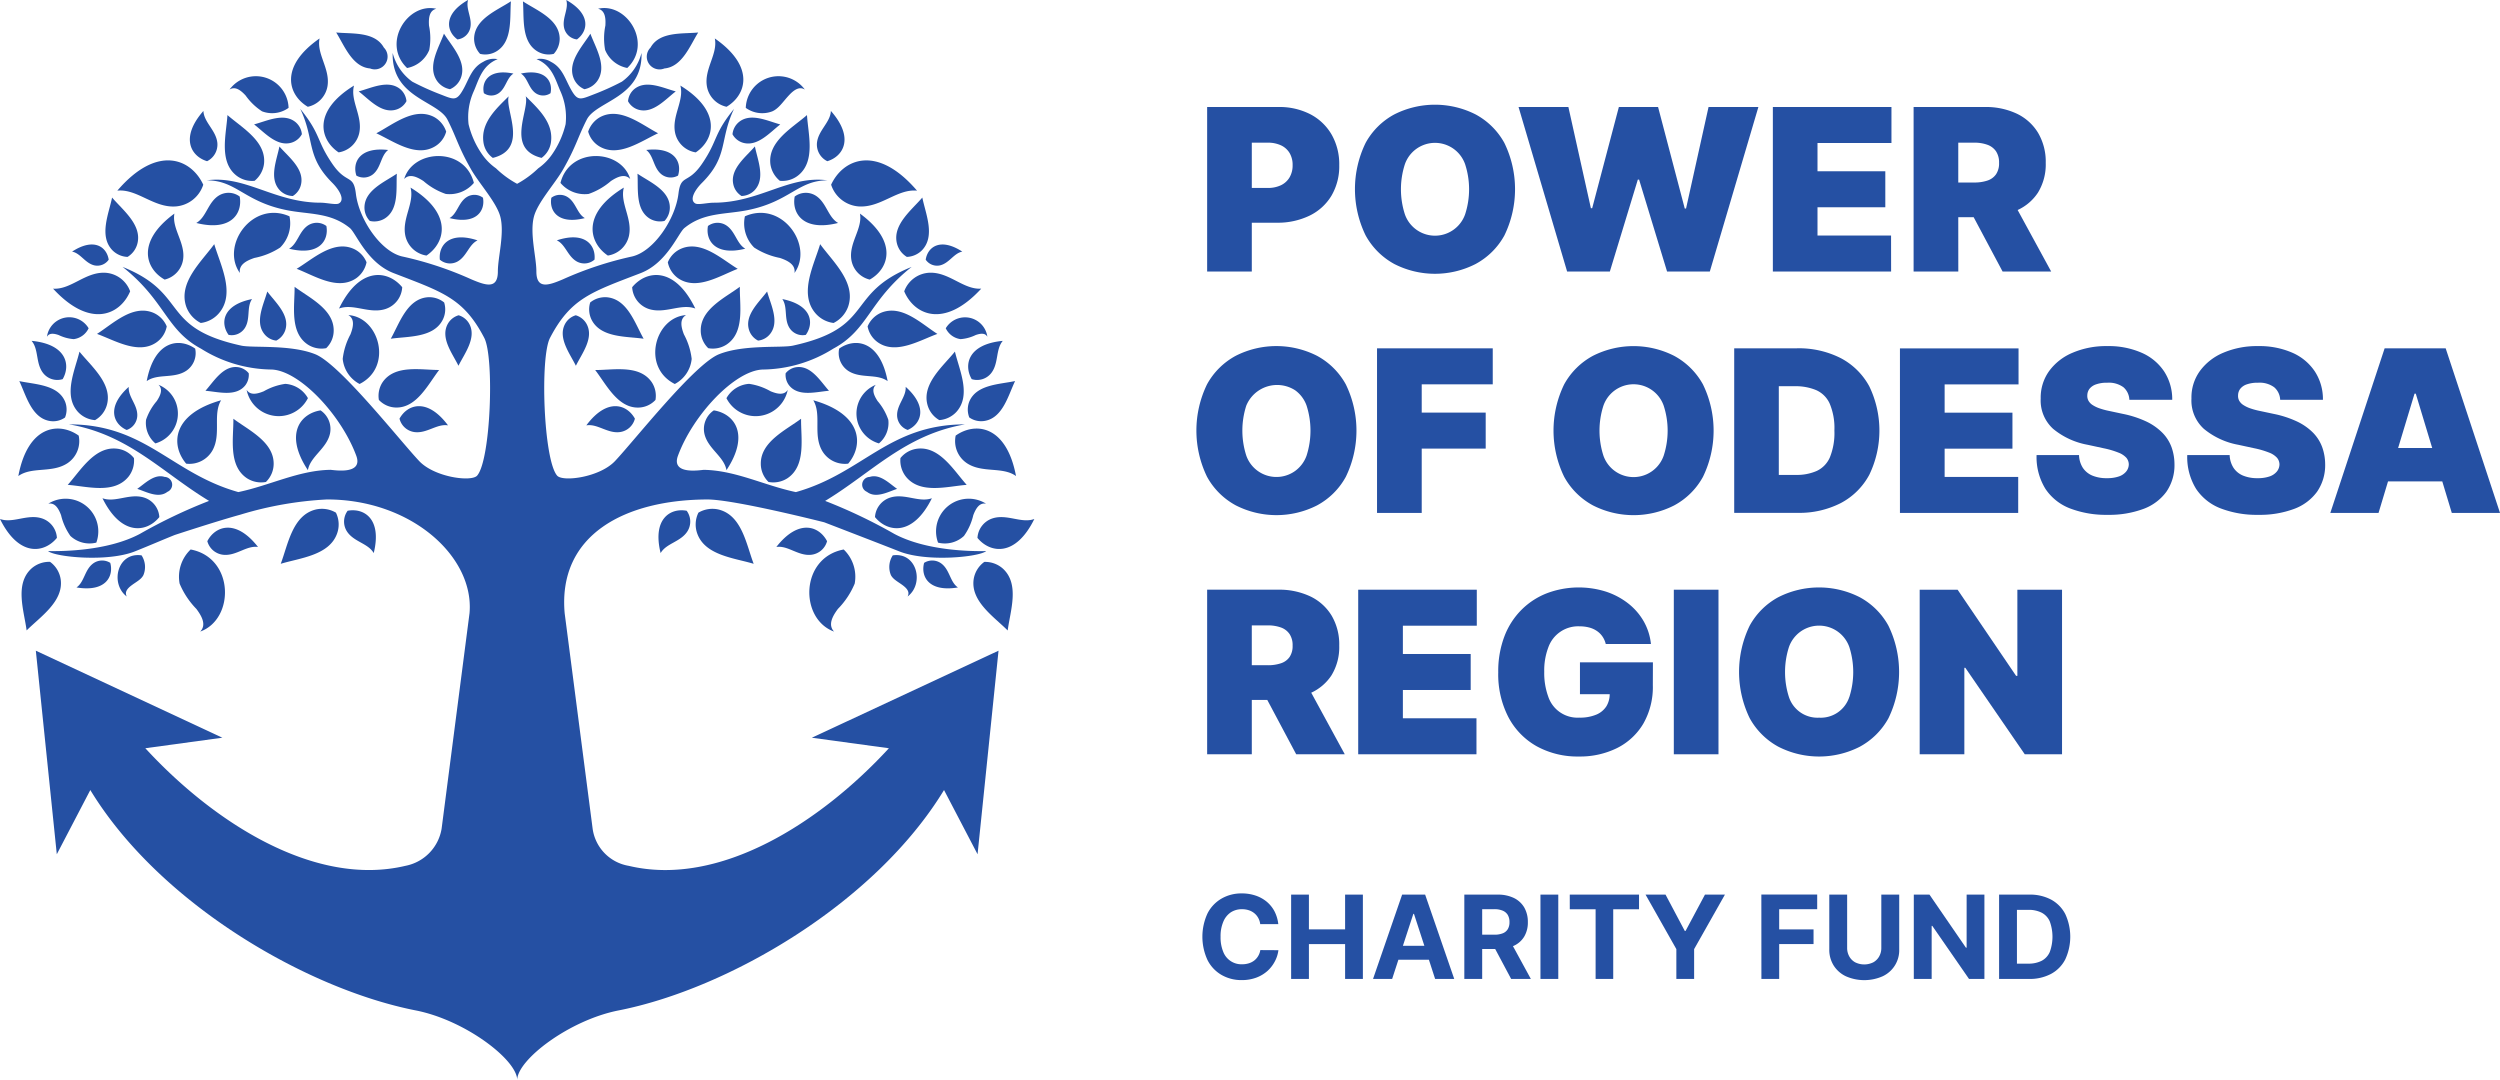 <svg xmlns="http://www.w3.org/2000/svg" width="211" height="91.134" viewBox="0 0 211 91.134">
  <g id="Group_283" data-name="Group 283" transform="translate(-69.771 -247.73)">
    <g id="Group_280" data-name="Group 280" transform="translate(170.747 256.572)">
      <path id="Path_606" data-name="Path 606" d="M121.419,261.739h2.092a6.146,6.146,0,0,0,2.775-.592,4.381,4.381,0,0,0,1.853-1.681,4.9,4.9,0,0,0,.66-2.583,5.025,5.025,0,0,0-.645-2.585,4.446,4.446,0,0,0-1.8-1.715,5.715,5.715,0,0,0-2.709-.609H117.65v13.887h3.769Zm1.33-6.754a2.6,2.6,0,0,1,1.136.226,1.662,1.662,0,0,1,.726.651,1.945,1.945,0,0,1,.253,1.021,1.98,1.98,0,0,1-.253,1.023,1.686,1.686,0,0,1-.726.668,2.54,2.54,0,0,1-1.136.232h-1.33v-3.822Z" transform="translate(-116.743 -251.785)" fill="#2550a3"/>
      <path id="Path_607" data-name="Path 607" d="M126.843,265.329a7.538,7.538,0,0,0,6.843,0,6.024,6.024,0,0,0,2.436-2.407,8.919,8.919,0,0,0,0-7.818,6.017,6.017,0,0,0-2.436-2.409,7.59,7.59,0,0,0-6.843,0,6,6,0,0,0-2.43,2.409,8.91,8.91,0,0,0,0,7.805A6.071,6.071,0,0,0,126.843,265.329Zm.881-8.416a2.693,2.693,0,0,1,5.09,0,6.844,6.844,0,0,1,0,4.211,2.694,2.694,0,0,1-5.09,0,6.886,6.886,0,0,1,0-4.211Z" transform="translate(-110.131 -251.885)" fill="#2550a3"/>
      <path id="Path_608" data-name="Path 608" d="M137.706,265.861l2.361-7.757h.108l2.361,7.757h3.607l4.1-13.888h-4.206l-1.9,8.572h-.108l-2.253-8.572h-3.308l-2.253,8.545h-.108l-1.9-8.545H130l4.1,13.888Z" transform="translate(-102.811 -251.785)" fill="#2550a3"/>
      <path id="Path_609" data-name="Path 609" d="M150.067,262.823h-6.209v-2.386h5.723V257.4h-5.723v-2.388H150.1v-3.038h-10.01v13.888h9.981Z" transform="translate(-91.437 -251.785)" fill="#2550a3"/>
      <path id="Path_610" data-name="Path 610" d="M149.442,261.277h1.3l2.441,4.583h4.1l-2.83-5.192a4.078,4.078,0,0,0,1.709-1.46,4.549,4.549,0,0,0,.662-2.517,4.8,4.8,0,0,0-.645-2.534,4.211,4.211,0,0,0-1.8-1.621,6.108,6.108,0,0,0-2.707-.562h-6v13.887h3.773Zm1.328-6.292a3.153,3.153,0,0,1,1.136.179,1.479,1.479,0,0,1,.726.555,1.7,1.7,0,0,1,.253.972,1.638,1.638,0,0,1-.253.958,1.416,1.416,0,0,1-.726.532,3.426,3.426,0,0,1-1.136.166h-1.328v-3.362Z" transform="translate(-85.14 -251.785)" fill="#2550a3"/>
      <path id="Path_611" data-name="Path 611" d="M120.552,274.9a7.551,7.551,0,0,0,6.845.006,6,6,0,0,0,2.434-2.409,8.915,8.915,0,0,0,0-7.816,6.039,6.039,0,0,0-2.434-2.409,7.577,7.577,0,0,0-6.845,0,6.029,6.029,0,0,0-2.43,2.409,8.929,8.929,0,0,0,0,7.805A6.039,6.039,0,0,0,120.552,274.9Zm.881-8.416a2.815,2.815,0,0,1,4.124-1.3,2.705,2.705,0,0,1,.968,1.3,6.928,6.928,0,0,1,0,4.211,2.721,2.721,0,0,1-.968,1.3,2.7,2.7,0,0,1-4.124-1.3,6.886,6.886,0,0,1,0-4.211Z" transform="translate(-117.224 -241.088)" fill="#2550a3"/>
      <path id="Path_612" data-name="Path 612" d="M134.155,264.585v-3.038h-9.767v13.887h3.772v-5.426h5.4v-3.038h-5.4v-2.386Z" transform="translate(-109.143 -240.987)" fill="#2550a3"/>
      <path id="Path_613" data-name="Path 613" d="M144,272.5a8.915,8.915,0,0,0,0-7.816,6.044,6.044,0,0,0-2.436-2.409,7.573,7.573,0,0,0-6.843,0,6.028,6.028,0,0,0-2.43,2.409,8.91,8.91,0,0,0,0,7.805,6.039,6.039,0,0,0,2.43,2.413,7.546,7.546,0,0,0,6.843.006A6,6,0,0,0,144,272.5Zm-3.309-1.8a2.693,2.693,0,0,1-5.09,0,6.886,6.886,0,0,1,0-4.211,2.694,2.694,0,0,1,5.09,0,6.844,6.844,0,0,1,0,4.211Z" transform="translate(-101.25 -241.088)" fill="#2550a3"/>
      <path id="Path_614" data-name="Path 614" d="M147.564,274.6a5.787,5.787,0,0,0,2.4-2.39,8.586,8.586,0,0,0,0-7.45,5.8,5.8,0,0,0-2.415-2.39,7.8,7.8,0,0,0-3.7-.828h-5.29v13.887H143.9A7.678,7.678,0,0,0,147.564,274.6Zm-5.241-2.373v-7.484h1.33a4.469,4.469,0,0,1,1.832.332,2.253,2.253,0,0,1,1.138,1.145,5.321,5.321,0,0,1,.392,2.266,5.459,5.459,0,0,1-.383,2.264,2.248,2.248,0,0,1-1.113,1.145,4.163,4.163,0,0,1-1.76.332Z" transform="translate(-93.168 -240.987)" fill="#2550a3"/>
      <path id="Path_615" data-name="Path 615" d="M155.11,272.4H148.9v-2.388h5.723v-3.038H148.9v-2.386h6.238v-3.038h-10.01v13.887h9.981Z" transform="translate(-85.749 -240.987)" fill="#2550a3"/>
      <path id="Path_616" data-name="Path 616" d="M161.162,268.764a4.82,4.82,0,0,0-1.343-.94,8.706,8.706,0,0,0-1.975-.645l-1.138-.243a6.258,6.258,0,0,1-.855-.23,2.641,2.641,0,0,1-.592-.289,1.02,1.02,0,0,1-.334-.36.852.852,0,0,1-.092-.451.935.935,0,0,1,.183-.543,1.2,1.2,0,0,1,.547-.374,2.711,2.711,0,0,1,.951-.141,2.087,2.087,0,0,1,1.368.381,1.474,1.474,0,0,1,.5,1.058H162a4.288,4.288,0,0,0-.677-2.383,4.365,4.365,0,0,0-1.9-1.583,6.908,6.908,0,0,0-2.909-.564,7.186,7.186,0,0,0-2.917.558,4.678,4.678,0,0,0-1.987,1.549,3.828,3.828,0,0,0-.711,2.315,3.229,3.229,0,0,0,1.055,2.566,6.346,6.346,0,0,0,2.907,1.341l1.383.3a7.137,7.137,0,0,1,1.226.364,1.716,1.716,0,0,1,.658.432.893.893,0,0,1,.206.56.974.974,0,0,1-.219.6,1.357,1.357,0,0,1-.615.415,3.012,3.012,0,0,1-1.011.147,3.12,3.12,0,0,1-1.238-.221,1.794,1.794,0,0,1-.8-.66,2.11,2.11,0,0,1-.317-1.07h-3.583a5.091,5.091,0,0,0,.751,2.858,4.37,4.37,0,0,0,2.087,1.651,8.507,8.507,0,0,0,3.16.536,8.277,8.277,0,0,0,3.022-.5,4.194,4.194,0,0,0,1.934-1.445,3.936,3.936,0,0,0,.685-2.319,4.333,4.333,0,0,0-.255-1.464A3.413,3.413,0,0,0,161.162,268.764Z" transform="translate(-79.64 -241.088)" fill="#2550a3"/>
      <path id="Path_617" data-name="Path 617" d="M167.138,268.764a4.758,4.758,0,0,0-1.343-.94,8.651,8.651,0,0,0-1.973-.645l-1.141-.243a6.222,6.222,0,0,1-.853-.23,2.623,2.623,0,0,1-.589-.289,1.028,1.028,0,0,1-.336-.36.853.853,0,0,1-.091-.451.935.935,0,0,1,.183-.543,1.182,1.182,0,0,1,.545-.374,2.737,2.737,0,0,1,.955-.141,2.078,2.078,0,0,1,1.364.381,1.46,1.46,0,0,1,.506,1.058h3.609a4.27,4.27,0,0,0-.677-2.383,4.371,4.371,0,0,0-1.894-1.583,6.915,6.915,0,0,0-2.909-.564,7.207,7.207,0,0,0-2.922.558,4.684,4.684,0,0,0-1.985,1.549,3.8,3.8,0,0,0-.709,2.315,3.227,3.227,0,0,0,1.053,2.566,6.349,6.349,0,0,0,2.9,1.341l1.385.3a7.228,7.228,0,0,1,1.228.364,1.7,1.7,0,0,1,.653.432.883.883,0,0,1,.209.56.975.975,0,0,1-.219.6,1.364,1.364,0,0,1-.617.415,2.99,2.99,0,0,1-1.009.147,3.127,3.127,0,0,1-1.238-.221,1.788,1.788,0,0,1-.8-.66,2.111,2.111,0,0,1-.321-1.07h-3.579a5.107,5.107,0,0,0,.749,2.858,4.376,4.376,0,0,0,2.09,1.651,8.492,8.492,0,0,0,3.156.536,8.253,8.253,0,0,0,3.022-.5,4.189,4.189,0,0,0,1.936-1.445,3.937,3.937,0,0,0,.687-2.319,4.333,4.333,0,0,0-.257-1.464A3.418,3.418,0,0,0,167.138,268.764Z" transform="translate(-72.895 -241.088)" fill="#2550a3"/>
      <path id="Path_618" data-name="Path 618" d="M172.451,275.434h4.069l-4.584-13.887h-5.154L162.2,275.434h4.069l.8-2.658h4.579Zm-4.53-5.479,1.385-4.583h.106l1.385,4.583Z" transform="translate(-66.496 -240.987)" fill="#2550a3"/>
      <path id="Path_619" data-name="Path 619" d="M128.138,278.356a4.546,4.546,0,0,0,.66-2.515,4.774,4.774,0,0,0-.645-2.539,4.228,4.228,0,0,0-1.8-1.619,6.118,6.118,0,0,0-2.709-.564H117.65v13.889h3.769v-4.584h1.307l2.439,4.584h4.1l-2.83-5.194A4.089,4.089,0,0,0,128.138,278.356Zm-6.72-4.224h1.33a3.209,3.209,0,0,1,1.136.179,1.483,1.483,0,0,1,.726.558,1.688,1.688,0,0,1,.253.972,1.636,1.636,0,0,1-.253.955,1.428,1.428,0,0,1-.726.532,3.379,3.379,0,0,1-1.136.166h-1.33Z" transform="translate(-116.743 -230.191)" fill="#2550a3"/>
      <path id="Path_620" data-name="Path 620" d="M133.65,274.157v-3.038H123.642v13.89h9.981v-3.038h-6.211v-2.388h5.723v-3.038h-5.723v-2.388Z" transform="translate(-109.985 -230.19)" fill="#2550a3"/>
      <path id="Path_621" data-name="Path 621" d="M142.247,277.35h-6.158v2.688H138.6a2,2,0,0,1-.275,1.015,1.851,1.851,0,0,1-.862.713,3.561,3.561,0,0,1-1.432.251,2.6,2.6,0,0,1-2.624-1.79,5.818,5.818,0,0,1-.332-2.09,5.47,5.47,0,0,1,.349-2.062,2.67,2.67,0,0,1,2.634-1.764,3.161,3.161,0,0,1,.811.1,2.078,2.078,0,0,1,.649.292,1.773,1.773,0,0,1,.472.47,1.879,1.879,0,0,1,.277.63h3.813a4.891,4.891,0,0,0-.611-1.917,5.209,5.209,0,0,0-1.319-1.515,6.141,6.141,0,0,0-1.879-.992,7.635,7.635,0,0,0-4.926.123,6.219,6.219,0,0,0-2.164,1.389,6.36,6.36,0,0,0-1.46,2.247,8.238,8.238,0,0,0-.528,3.051,7.872,7.872,0,0,0,.86,3.794,6.033,6.033,0,0,0,2.39,2.453,7.135,7.135,0,0,0,3.56.862,7.03,7.03,0,0,0,3.226-.717,5.348,5.348,0,0,0,2.211-2.06,6.221,6.221,0,0,0,.8-3.245Z" transform="translate(-103.717 -230.291)" fill="#2550a3"/>
      <rect id="Rectangle_648" data-name="Rectangle 648" width="3.77" height="13.89" transform="translate(40.294 40.929)" fill="#2550a3"/>
      <path id="Path_622" data-name="Path 622" d="M151.352,282.076a8.924,8.924,0,0,0,0-7.82,6.019,6.019,0,0,0-2.432-2.409,7.582,7.582,0,0,0-6.848,0,6.01,6.01,0,0,0-2.428,2.409,8.948,8.948,0,0,0,0,7.805,6.066,6.066,0,0,0,2.428,2.415,7.556,7.556,0,0,0,6.848.006A6.028,6.028,0,0,0,151.352,282.076Zm-3.3-1.8a2.535,2.535,0,0,1-2.549,1.745,2.54,2.54,0,0,1-2.547-1.745,6.928,6.928,0,0,1,0-4.211,2.7,2.7,0,0,1,5.1,0,6.928,6.928,0,0,1,0,4.211Z" transform="translate(-92.947 -230.291)" fill="#2550a3"/>
      <path id="Path_623" data-name="Path 623" d="M154.157,278.39h-.108l-4.937-7.271h-3.2v13.89h3.77v-7.3h.083l5.016,7.3h3.146v-13.89h-3.77Z" transform="translate(-84.867 -230.19)" fill="#2550a3"/>
      <path id="Path_624" data-name="Path 624" d="M119.85,284.77a1.712,1.712,0,0,1,.964-.272,1.8,1.8,0,0,1,.566.087,1.448,1.448,0,0,1,.466.251,1.335,1.335,0,0,1,.328.394,1.4,1.4,0,0,1,.17.526h1.526a3.113,3.113,0,0,0-.332-1.1,2.7,2.7,0,0,0-.67-.811,2.946,2.946,0,0,0-.941-.506,3.633,3.633,0,0,0-1.149-.174,3.34,3.34,0,0,0-1.687.43,3.041,3.041,0,0,0-1.189,1.245,4.7,4.7,0,0,0,0,3.962,3.021,3.021,0,0,0,1.181,1.245,3.346,3.346,0,0,0,1.7.434,3.484,3.484,0,0,0,1.23-.208,2.989,2.989,0,0,0,.941-.562,2.9,2.9,0,0,0,.626-.811,2.732,2.732,0,0,0,.3-.943l-1.526-.009a1.41,1.41,0,0,1-.185.506,1.331,1.331,0,0,1-.334.379,1.432,1.432,0,0,1-.462.234,1.9,1.9,0,0,1-.56.079,1.64,1.64,0,0,1-1.587-1.045,3.191,3.191,0,0,1-.228-1.279,3.093,3.093,0,0,1,.228-1.26A1.766,1.766,0,0,1,119.85,284.77Z" transform="translate(-116.958 -216.603)" fill="#2550a3"/>
      <path id="Path_625" data-name="Path 625" d="M125.539,286.147h-3.055v-2.934h-1.5v7.117h1.5v-2.94h3.055v2.94h1.5v-7.117h-1.5Z" transform="translate(-112.988 -216.55)" fill="#2550a3"/>
      <path id="Path_626" data-name="Path 626" d="M126.686,283.213l-2.456,7.118h1.613l.528-1.624h2.573l.526,1.624h1.613l-2.456-7.118Zm.066,4.318.879-2.692h.055l.875,2.692Z" transform="translate(-109.322 -216.55)" fill="#2550a3"/>
      <path id="Path_627" data-name="Path 627" d="M132.022,287.535a1.974,1.974,0,0,0,.885-.781,2.314,2.314,0,0,0,.306-1.217,2.439,2.439,0,0,0-.3-1.23,2.054,2.054,0,0,0-.872-.806,3.057,3.057,0,0,0-1.381-.287h-2.809v7.118h1.507v-2.526h1.1l1.345,2.526h1.664l-1.513-2.773C131.975,287.548,132,287.545,132.022,287.535Zm-2.664-3.092h1.017a1.76,1.76,0,0,1,.717.126.9.9,0,0,1,.43.368,1.165,1.165,0,0,1,.14.6,1.112,1.112,0,0,1-.14.587.863.863,0,0,1-.426.355,1.88,1.88,0,0,1-.715.117h-1.023Z" transform="translate(-105.238 -216.55)" fill="#2550a3"/>
      <rect id="Rectangle_649" data-name="Rectangle 649" width="1.504" height="7.117" transform="translate(29.039 66.663)" fill="#2550a3"/>
      <path id="Path_628" data-name="Path 628" d="M132.034,284.451h2.18v5.879H135.7v-5.879h2.178v-1.238h-5.846Z" transform="translate(-100.52 -216.55)" fill="#2550a3"/>
      <path id="Path_629" data-name="Path 629" d="M138.418,286.276h-.069l-1.623-3.063h-1.687l2.6,4.6v2.516h1.5v-2.516l2.6-4.6h-1.685Z" transform="translate(-97.131 -216.55)" fill="#2550a3"/>
      <path id="Path_630" data-name="Path 630" d="M139.634,290.33h1.5v-2.94h2.9v-1.243h-2.9v-1.7h3.208v-1.238h-4.713Z" transform="translate(-91.947 -216.55)" fill="#2550a3"/>
      <path id="Path_631" data-name="Path 631" d="M146.72,287.705a1.425,1.425,0,0,1-.179.723,1.284,1.284,0,0,1-.5.5,1.718,1.718,0,0,1-1.526,0,1.263,1.263,0,0,1-.5-.5,1.448,1.448,0,0,1-.179-.723v-4.492h-1.507v4.622a2.488,2.488,0,0,0,.37,1.362,2.456,2.456,0,0,0,1.032.909,3.848,3.848,0,0,0,3.1,0,2.422,2.422,0,0,0,1.4-2.27v-4.622H146.72Z" transform="translate(-88.913 -216.55)" fill="#2550a3"/>
      <path id="Path_632" data-name="Path 632" d="M150.136,287.689h-.062L147,283.213h-1.322v7.117h1.507v-4.48h.052l3.1,4.48h1.3v-7.117h-1.5Z" transform="translate(-85.129 -216.55)" fill="#2550a3"/>
      <path id="Path_633" data-name="Path 633" d="M153.455,283.636a3.8,3.8,0,0,0-1.849-.423h-2.545v7.118h2.526a3.844,3.844,0,0,0,1.862-.428,2.88,2.88,0,0,0,1.2-1.228,4.555,4.555,0,0,0,0-3.817A2.912,2.912,0,0,0,153.455,283.636Zm-.119,4.426a1.52,1.52,0,0,1-.689.741,2.424,2.424,0,0,1-1.124.236h-.955V284.5h.958a2.4,2.4,0,0,1,1.126.238,1.517,1.517,0,0,1,.685.734,3.763,3.763,0,0,1,0,2.59Z" transform="translate(-81.314 -216.55)" fill="#2550a3"/>
    </g>
    <g id="Group_281" data-name="Group 281" transform="translate(69.771 247.73)">
      <path id="Path_634" data-name="Path 634" d="M96.1,258.418a1.693,1.693,0,0,0,1.234.187,1.64,1.64,0,0,0,.447-1.215c-.068-1.407-1.734-2.09-2.728-2.771C95.132,255.863,94.849,257.656,96.1,258.418Z" transform="translate(-41.249 -239.959)" fill="#2550a3" fill-rule="evenodd"/>
      <path id="Path_635" data-name="Path 635" d="M98.087,255.86c.345-1.068-.226-2.447-2.685-2.162.628.475.594,1.481,1.268,2.041A1.263,1.263,0,0,0,98.087,255.86Z" transform="translate(-40.861 -241.041)" fill="#2550a3" fill-rule="evenodd"/>
      <path id="Path_636" data-name="Path 636" d="M98.713,251.657c-1.081-.285-2.528-1.024-3.528-.17a1.506,1.506,0,0,0-.5,1,1.466,1.466,0,0,0,.911.724C96.809,253.538,97.856,252.312,98.713,251.657Z" transform="translate(-41.679 -243.943)" fill="#2550a3" fill-rule="evenodd"/>
      <path id="Path_637" data-name="Path 637" d="M96.86,252.053c1.5-.13,2.17-1.943,2.856-3.034-1.328.13-3.26-.1-4.024,1.275a1.077,1.077,0,0,0,1.168,1.76Z" transform="translate(-40.787 -246.276)" fill="#2550a3" fill-rule="evenodd"/>
      <path id="Path_638" data-name="Path 638" d="M94.109,249.533a5.37,5.37,0,0,0-.021,2.049,2.525,2.525,0,0,0,1.87,1.524c2.17-2.07-.036-5.556-2.466-5C94.081,248.252,94.152,248.878,94.109,249.533Z" transform="translate(-43.016 -247.369)" fill="#2550a3" fill-rule="evenodd"/>
      <path id="Path_639" data-name="Path 639" d="M91.683,251.974a1.828,1.828,0,0,0,1.432.243,1.883,1.883,0,0,0,.5-1.3c-.04-1.643-1.941-2.366-3.1-3.13C90.62,249.125,90.354,251.123,91.683,251.974Z" transform="translate(-46.378 -247.671)" fill="#2550a3" fill-rule="evenodd"/>
      <path id="Path_640" data-name="Path 640" d="M91.695,252.365a1.1,1.1,0,0,0,1.236-.009c.215-.951-.394-2.1-2.5-1.656C91.016,251.063,91.067,251.938,91.695,252.365Z" transform="translate(-46.468 -244.49)" fill="#2550a3" fill-rule="evenodd"/>
      <path id="Path_641" data-name="Path 641" d="M92.58,252.792a1.677,1.677,0,0,0,.924.962,1.73,1.73,0,0,0,1.079-.685c.87-1.234-.134-2.8-.575-4C93.352,250.115,92.065,251.441,92.58,252.792Z" transform="translate(-44.178 -246.225)" fill="#2550a3" fill-rule="evenodd"/>
      <path id="Path_642" data-name="Path 642" d="M94.126,252.51a2.2,2.2,0,0,0-1.026,1.234,2.1,2.1,0,0,0,1.041,1.3c1.6.862,3.454-.519,4.86-1.16C97.584,253.142,95.8,251.639,94.126,252.51Z" transform="translate(-43.458 -242.636)" fill="#2550a3" fill-rule="evenodd"/>
      <path id="Path_643" data-name="Path 643" d="M92.175,250.126a1.257,1.257,0,0,0,1.072.932c.909-.658,1.26-2.109-.9-3.328C92.577,248.485,91.958,249.279,92.175,250.126Z" transform="translate(-44.554 -247.73)" fill="#2550a3" fill-rule="evenodd"/>
      <path id="Path_644" data-name="Path 644" d="M98.874,256.72a1.53,1.53,0,0,0,.7,1,1.6,1.6,0,0,0,1.081-.466c.964-1,.274-2.564.045-3.717C99.959,254.4,98.6,255.42,98.874,256.72Z" transform="translate(-36.986 -241.178)" fill="#2550a3" fill-rule="evenodd"/>
      <path id="Path_645" data-name="Path 645" d="M97.824,253.277a2.139,2.139,0,0,0,1.662,1.745c1.641-.97,2.462-3.368-.992-5.767C98.763,250.568,97.59,251.811,97.824,253.277Z" transform="translate(-38.164 -246.01)" fill="#2550a3" fill-rule="evenodd"/>
      <path id="Path_646" data-name="Path 646" d="M101.594,253.72c.543-.243.887-.8,1.381-1.332.417-.453.885-.806,1.364-.5a2.761,2.761,0,0,0-4.988,1.541A2.375,2.375,0,0,0,101.594,253.72Z" transform="translate(-36.407 -244.325)" fill="#2550a3" fill-rule="evenodd"/>
      <path id="Path_647" data-name="Path 647" d="M99.332,252.8a1.526,1.526,0,0,0-.506,1,1.48,1.48,0,0,0,.911.724c1.219.332,2.264-.894,3.12-1.553C101.775,252.678,100.33,251.94,99.332,252.8Z" transform="translate(-37.003 -242.468)" fill="#2550a3" fill-rule="evenodd"/>
      <path id="Path_648" data-name="Path 648" d="M92,256.187a2.673,2.673,0,0,0,2.377.93,5.755,5.755,0,0,0,1.879-1.087c.579-.379,1.187-.641,1.628-.17C97.139,253.327,92.779,253.108,92,256.187Z" transform="translate(-44.696 -240.749)" fill="#2550a3" fill-rule="evenodd"/>
      <path id="Path_649" data-name="Path 649" d="M93.018,255.64a1.2,1.2,0,0,0-1.362.062c-.2,1.058.519,2.3,2.826,1.717C93.825,257.046,93.729,256.084,93.018,255.64Z" transform="translate(-45.121 -239.012)" fill="#2550a3" fill-rule="evenodd"/>
      <path id="Path_650" data-name="Path 650" d="M96.58,255.135a2.112,2.112,0,0,0,1.738,1.628c1.568-1.045,2.243-3.458-1.3-5.639C97.361,252.407,96.269,253.7,96.58,255.135Z" transform="translate(-39.596 -243.902)" fill="#2550a3" fill-rule="evenodd"/>
      <path id="Path_651" data-name="Path 651" d="M94.562,260.907a2.155,2.155,0,0,0,1.779-1.649c.326-1.464-.781-2.785-.428-4.088C92.294,257.372,92.97,259.834,94.562,260.907Z" transform="translate(-43.26 -239.338)" fill="#2550a3" fill-rule="evenodd"/>
      <path id="Path_652" data-name="Path 652" d="M93.577,259.2a1.308,1.308,0,0,0,1.46-.174c.128-1.156-.743-2.434-3.181-1.628C92.6,257.746,92.771,258.774,93.577,259.2Z" transform="translate(-44.861 -237.112)" fill="#2550a3" fill-rule="evenodd"/>
      <path id="Path_653" data-name="Path 653" d="M96.07,271.583c.475-.834,1.7-.943,2.266-1.845a1.536,1.536,0,0,0-.068-1.728C96.928,267.754,95.347,268.657,96.07,271.583Z" transform="translate(-40.313 -224.902)" fill="#2550a3" fill-rule="evenodd"/>
      <path id="Path_654" data-name="Path 654" d="M85.918,271.583c.721-2.926-.853-3.828-2.2-3.573a1.533,1.533,0,0,0-.07,1.728C84.22,270.64,85.443,270.748,85.918,271.583Z" transform="translate(-54.376 -224.902)" fill="#2550a3" fill-rule="evenodd"/>
      <path id="Path_655" data-name="Path 655" d="M97.592,268.234a2.262,2.262,0,0,0-.089,1.79c.677,1.83,3.156,2.041,4.752,2.526-.617-1.609-.985-4.09-2.956-4.579A2.316,2.316,0,0,0,97.592,268.234Z" transform="translate(-38.645 -224.965)" fill="#2550a3" fill-rule="evenodd"/>
      <path id="Path_656" data-name="Path 656" d="M100.335,256.418a2.209,2.209,0,0,0,.8,1.424,2.137,2.137,0,0,0,1.615-.511c1.4-1.2.77-3.468.675-5.037C102.2,253.366,100.118,254.511,100.335,256.418Z" transform="translate(-35.315 -242.582)" fill="#2550a3" fill-rule="evenodd"/>
      <path id="Path_657" data-name="Path 657" d="M107.914,270.212a1.286,1.286,0,0,0-1.453-.055c-.3,1.111.351,2.492,2.854,2.075C108.646,271.779,108.633,270.747,107.914,270.212Z" transform="translate(-28.466 -222.651)" fill="#2550a3" fill-rule="evenodd"/>
      <path id="Path_658" data-name="Path 658" d="M104.844,269.8c-.647-1.249-2.373-1.951-4.281.487.977-.147,1.839.772,2.932.66A1.564,1.564,0,0,0,104.844,269.8Z" transform="translate(-35.04 -224.123)" fill="#2550a3" fill-rule="evenodd"/>
      <path id="Path_659" data-name="Path 659" d="M105.7,272.4a3.187,3.187,0,0,0-.928-2.877c-3.694.694-3.747,5.865-.813,6.929-.519-.551-.166-1.258.323-1.913A6.778,6.778,0,0,0,105.7,272.4Z" transform="translate(-33.563 -223.146)" fill="#2550a3" fill-rule="evenodd"/>
      <path id="Path_660" data-name="Path 660" d="M92.156,256.752a1.96,1.96,0,0,0,.794-1.33c.23-1.666-1.119-2.86-2.136-3.875C91.168,252.688,89.085,255.99,92.156,256.752Z" transform="translate(-46.448 -243.425)" fill="#2550a3" fill-rule="evenodd"/>
      <path id="Path_661" data-name="Path 661" d="M88.985,252.355a1.093,1.093,0,0,0,1.236.011c.628-.428.679-1.3,1.262-1.664C89.378,250.257,88.77,251.406,88.985,252.355Z" transform="translate(-48.146 -244.49)" fill="#2550a3" fill-rule="evenodd"/>
      <path id="Path_662" data-name="Path 662" d="M89.08,252.217a1.827,1.827,0,0,0,1.432-.243c1.33-.851,1.066-2.849,1.17-4.192-1.162.764-3.062,1.487-3.107,3.13A1.9,1.9,0,0,0,89.08,252.217Z" transform="translate(-48.561 -247.671)" fill="#2550a3" fill-rule="evenodd"/>
      <path id="Path_663" data-name="Path 663" d="M85.564,268.234a2.317,2.317,0,0,0-1.709-.264c-1.968.489-2.339,2.971-2.949,4.579,1.592-.485,4.071-.7,4.745-2.526A2.254,2.254,0,0,0,85.564,268.234Z" transform="translate(-57.212 -224.965)" fill="#2550a3" fill-rule="evenodd"/>
      <path id="Path_664" data-name="Path 664" d="M88.959,255.422a1.957,1.957,0,0,0,.794,1.33c3.068-.762.989-4.064,1.341-5.2C90.078,252.562,88.729,253.756,88.959,255.422Z" transform="translate(-48.158 -243.425)" fill="#2550a3" fill-rule="evenodd"/>
      <path id="Path_665" data-name="Path 665" d="M87.291,253.069a1.736,1.736,0,0,0,1.083.685,1.687,1.687,0,0,0,.921-.962c.511-1.351-.772-2.677-1.43-3.728C87.427,250.264,86.425,251.834,87.291,253.069Z" transform="translate(-50.395 -246.225)" fill="#2550a3" fill-rule="evenodd"/>
      <path id="Path_666" data-name="Path 666" d="M105.34,269.769a1.8,1.8,0,0,0-.157,1.666c.192.37.606.564,1.007.864.34.257.611.564.4.945C108.024,272.163,107.387,269.471,105.34,269.769Z" transform="translate(-29.991 -222.897)" fill="#2550a3" fill-rule="evenodd"/>
      <path id="Path_667" data-name="Path 667" d="M88.259,251.583a5.37,5.37,0,0,0-.021-2.049c-.045-.655.028-1.281.617-1.424-2.43-.56-4.639,2.926-2.468,5A2.524,2.524,0,0,0,88.259,251.583Z" transform="translate(-52.029 -247.369)" fill="#2550a3" fill-rule="evenodd"/>
      <path id="Path_668" data-name="Path 668" d="M88.291,251.058a1.255,1.255,0,0,0,1.072-.932c.217-.847-.4-1.641-.174-2.4C87.033,248.949,87.382,250.4,88.291,251.058Z" transform="translate(-49.682 -247.73)" fill="#2550a3" fill-rule="evenodd"/>
      <path id="Path_669" data-name="Path 669" d="M103.757,263.459c-.3.479-.877.355-1.447.121a5.1,5.1,0,0,0-1.815-.626,2.375,2.375,0,0,0-1.911,1.209A2.761,2.761,0,0,0,103.757,263.459Z" transform="translate(-37.272 -230.557)" fill="#2550a3" fill-rule="evenodd"/>
      <path id="Path_670" data-name="Path 670" d="M104.972,268.956c1.287-1.513,1.279-4.156-2.943-5.35.715,1.207-.023,2.83.711,4.2A2.223,2.223,0,0,0,104.972,268.956Z" transform="translate(-33.387 -229.823)" fill="#2550a3" fill-rule="evenodd"/>
      <path id="Path_671" data-name="Path 671" d="M98.53,264.007a1.89,1.89,0,0,0-.794,1.968c.287,1.277,1.658,1.913,1.862,3.077C101.643,265.96,100.19,264.264,98.53,264.007Z" transform="translate(-38.284 -229.371)" fill="#2550a3" fill-rule="evenodd"/>
      <path id="Path_672" data-name="Path 672" d="M105.354,265.51a1.325,1.325,0,0,0,.894,1.2c1.085-.47,1.779-1.892-.172-3.639C106.141,263.908,105.319,264.585,105.354,265.51Z" transform="translate(-29.638 -230.423)" fill="#2550a3" fill-rule="evenodd"/>
      <path id="Path_673" data-name="Path 673" d="M105.637,267.939a2.237,2.237,0,0,0,.792-1.994,4.845,4.845,0,0,0-.906-1.583c-.319-.487-.532-1-.143-1.37A2.62,2.62,0,0,0,105.637,267.939Z" transform="translate(-31.456 -230.516)" fill="#2550a3" fill-rule="evenodd"/>
      <path id="Path_674" data-name="Path 674" d="M107.154,264.554c-.658-3.479-2.785-3.675-4.092-2.743a1.806,1.806,0,0,0,.766,1.877C104.88,264.371,106.239,263.892,107.154,264.554Z" transform="translate(-32.237 -232.386)" fill="#2550a3" fill-rule="evenodd"/>
      <path id="Path_675" data-name="Path 675" d="M105.31,260.234a2.171,2.171,0,0,0-1.126,1.147,2.117,2.117,0,0,0,.932,1.39c1.519.989,3.5-.232,4.958-.755C108.719,261.153,107.061,259.5,105.31,260.234Z" transform="translate(-30.958 -233.833)" fill="#2550a3" fill-rule="evenodd"/>
      <path id="Path_676" data-name="Path 676" d="M104.6,264.293c-.694-.768-1.468-2.1-2.673-2a1.41,1.41,0,0,0-.985.523,1.447,1.447,0,0,0,.3,1.028C102.038,264.825,103.532,264.376,104.6,264.293Z" transform="translate(-34.634 -231.311)" fill="#2550a3" fill-rule="evenodd"/>
      <path id="Path_677" data-name="Path 677" d="M100.6,269.675a2.2,2.2,0,0,0,1.6-.315c1.592-1.07,1.124-3.4,1.149-5.022-1.26.945-3.4,1.932-3.4,3.775A2.139,2.139,0,0,0,100.6,269.675Z" transform="translate(-35.737 -228.997)" fill="#2550a3" fill-rule="evenodd"/>
      <path id="Path_678" data-name="Path 678" d="M109.817,268.347a1.849,1.849,0,0,0-1.277,1.647c1.041,1.277,3.2,1.67,4.8-1.594C112.257,268.8,111.04,267.955,109.817,268.347Z" transform="translate(-26.043 -224.597)" fill="#2550a3" fill-rule="evenodd"/>
      <path id="Path_679" data-name="Path 679" d="M109.279,267.575c-1.087.4-2.3-.445-3.526-.051a1.842,1.842,0,0,0-1.277,1.643C105.514,270.448,107.668,270.837,109.279,267.575Z" transform="translate(-30.627 -225.525)" fill="#2550a3" fill-rule="evenodd"/>
      <path id="Path_680" data-name="Path 680" d="M107.283,261.249a1.616,1.616,0,0,0,1.255.917,3.508,3.508,0,0,0,1.268-.345c.4-.138.8-.2.989.149A1.9,1.9,0,0,0,107.283,261.249Z" transform="translate(-27.461 -233.543)" fill="#2550a3" fill-rule="evenodd"/>
      <path id="Path_681" data-name="Path 681" d="M107.6,267.456a2.189,2.189,0,0,0,1.449-.7c1.264-1.415.24-3.52-.132-5.082-.972,1.209-2.773,2.683-2.328,4.447A2.125,2.125,0,0,0,107.6,267.456Z" transform="translate(-28.322 -231.999)" fill="#2550a3" fill-rule="evenodd"/>
      <path id="Path_682" data-name="Path 682" d="M111.092,268.588c-1.06-1.175-2.247-3.222-4.092-3.06a2.151,2.151,0,0,0-1.5.8,2.216,2.216,0,0,0,.466,1.573C107.176,269.4,109.462,268.711,111.092,268.588Z" transform="translate(-29.503 -227.666)" fill="#2550a3" fill-rule="evenodd"/>
      <path id="Path_683" data-name="Path 683" d="M103.051,256.373c1.326-.4,2.324-1.949.3-4.243-.038.972-1.083,1.645-1.177,2.722A1.565,1.565,0,0,0,103.051,256.373Z" transform="translate(-33.225 -242.767)" fill="#2550a3" fill-rule="evenodd"/>
      <path id="Path_684" data-name="Path 684" d="M108.281,264.578a1.823,1.823,0,0,0,0,1.338,1.745,1.745,0,0,0,1.366.279c1.483-.3,1.939-2.185,2.5-3.352C110.837,263.127,108.885,263.123,108.281,264.578Z" transform="translate(-26.473 -230.683)" fill="#2550a3" fill-rule="evenodd"/>
      <path id="Path_685" data-name="Path 685" d="M108.47,264.481a1.515,1.515,0,0,0,1.639-.5c.658-.826.364-2.009.985-2.73C108.117,261.534,107.789,263.311,108.47,264.481Z" transform="translate(-26.458 -232.482)" fill="#2550a3" fill-rule="evenodd"/>
      <path id="Path_686" data-name="Path 686" d="M107.686,265.321a2.241,2.241,0,0,0,.955,2.336c1.3.853,3,.26,4.137,1.079C111.961,264.406,109.316,264.164,107.686,265.321Z" transform="translate(-27.026 -228.557)" fill="#2550a3" fill-rule="evenodd"/>
      <path id="Path_687" data-name="Path 687" d="M109.271,270.675a5,5,0,0,0,.787-1.753c.219-.575.523-1.077,1.079-.968a2.758,2.758,0,0,0-4.054,3.286A2.362,2.362,0,0,0,109.271,270.675Z" transform="translate(-27.912 -225.442)" fill="#2550a3" fill-rule="evenodd"/>
      <path id="Path_688" data-name="Path 688" d="M104.6,266.676a.655.655,0,0,0-.232,1.26c.753.583,1.775,0,2.545-.251C106.273,267.244,105.471,266.393,104.6,266.676Z" transform="translate(-31.196 -226.424)" fill="#2550a3" fill-rule="evenodd"/>
      <path id="Path_689" data-name="Path 689" d="M94.845,259.668a2.055,2.055,0,0,0,1.407,1.838c1.362.44,2.717-.492,3.922-.038C98.407,257.831,96.009,258.255,94.845,259.668Z" transform="translate(-41.49 -235.427)" fill="#2550a3" fill-rule="evenodd"/>
      <path id="Path_690" data-name="Path 690" d="M97.449,257.666a2.116,2.116,0,0,0-1.19,1.177,2.185,2.185,0,0,0,.879,1.351c1.566,1.062,3.522-.226,5.02-.8C100.83,258.589,99.141,257,97.449,257.666Z" transform="translate(-39.895 -236.704)" fill="#2550a3" fill-rule="evenodd"/>
      <path id="Path_691" data-name="Path 691" d="M98.466,264.969a2.072,2.072,0,0,0-.317-1.5c-1.038-1.5-3.228-1.019-4.771-1.024.911,1.179,1.879,3.186,3.617,3.169A2.018,2.018,0,0,0,98.466,264.969Z" transform="translate(-43.144 -231.214)" fill="#2550a3" fill-rule="evenodd"/>
      <path id="Path_692" data-name="Path 692" d="M97.411,266.043a2.689,2.689,0,0,0,1.424-2.119,5.768,5.768,0,0,0-.655-2.068c-.251-.647-.372-1.3.181-1.628C95.73,260.41,94.572,264.621,97.411,266.043Z" transform="translate(-40.457 -233.634)" fill="#2550a3" fill-rule="evenodd"/>
      <path id="Path_693" data-name="Path 693" d="M98.2,264.286a2.13,2.13,0,0,0,1.551-.309c1.551-1.036,1.092-3.294,1.117-4.873-1.221.913-3.3,1.872-3.3,3.664A2.072,2.072,0,0,0,98.2,264.286Z" transform="translate(-38.425 -234.9)" fill="#2550a3" fill-rule="evenodd"/>
      <path id="Path_694" data-name="Path 694" d="M102.783,262.614c.689-.951.564-2.513-1.983-3.022.477.679.117,1.673.611,2.445A1.317,1.317,0,0,0,102.783,262.614Z" transform="translate(-34.773 -234.351)" fill="#2550a3" fill-rule="evenodd"/>
      <path id="Path_695" data-name="Path 695" d="M103.985,264.066a2.488,2.488,0,0,0,1.224-1.366c.711-2.039-1.285-3.807-2.358-5.286-.5,1.7-1.745,4.03-.509,5.69A2.412,2.412,0,0,0,103.985,264.066Z" transform="translate(-33.631 -236.807)" fill="#2550a3" fill-rule="evenodd"/>
      <path id="Path_696" data-name="Path 696" d="M104.976,257.921c-.855-.483-.977-1.732-1.9-2.311a1.569,1.569,0,0,0-1.764.081C101.056,257.065,101.988,258.674,104.976,257.921Z" transform="translate(-34.24 -239.103)" fill="#2550a3" fill-rule="evenodd"/>
      <path id="Path_697" data-name="Path 697" d="M99.386,256.766a1.35,1.35,0,0,0-1.517.07c-.219,1.181.581,2.562,3.151,1.915C100.287,258.337,100.182,257.262,99.386,256.766Z" transform="translate(-38.117 -237.762)" fill="#2550a3" fill-rule="evenodd"/>
      <path id="Path_698" data-name="Path 698" d="M105.364,259.383a1.854,1.854,0,0,0,.851,1.192,1.9,1.9,0,0,0,1.283-.568c1.138-1.2.3-3.066.021-4.441C106.639,256.6,105.026,257.834,105.364,259.383Z" transform="translate(-29.676 -238.892)" fill="#2550a3" fill-rule="evenodd"/>
      <path id="Path_699" data-name="Path 699" d="M105.635,260.118c.819,1.953,3.341,3.215,6.5-.226-1.487.1-2.677-1.385-4.332-1.345A2.38,2.38,0,0,0,105.635,260.118Z" transform="translate(-29.319 -235.53)" fill="#2550a3" fill-rule="evenodd"/>
      <path id="Path_700" data-name="Path 700" d="M102.736,256.144a2.651,2.651,0,0,0,2.36,1.836c1.845.1,3.234-1.5,4.89-1.334C106.583,252.678,103.725,254,102.736,256.144Z" transform="translate(-32.589 -240.555)" fill="#2550a3" fill-rule="evenodd"/>
      <path id="Path_701" data-name="Path 701" d="M97.738,263.024c-.728-1.285-1.36-3.341-3.1-3.5a2,2,0,0,0-1.409.44,1.961,1.961,0,0,0,.155,1.53C94.195,262.958,96.325,262.818,97.738,263.024Z" transform="translate(-43.416 -234.435)" fill="#2550a3" fill-rule="evenodd"/>
      <path id="Path_702" data-name="Path 702" d="M107.7,259.188c.777-.187,1.164-1.026,1.875-1.16-1.909-1.238-2.939-.336-3.088.681A1.157,1.157,0,0,0,107.7,259.188Z" transform="translate(-28.357 -236.792)" fill="#2550a3" fill-rule="evenodd"/>
      <path id="Path_703" data-name="Path 703" d="M103.546,260.056a2.055,2.055,0,0,0,1.558,1.715c1.6-.894,2.443-3.179-.824-5.569C104.51,257.472,103.355,258.641,103.546,260.056Z" transform="translate(-31.699 -238.174)" fill="#2550a3" fill-rule="evenodd"/>
      <path id="Path_704" data-name="Path 704" d="M93.189,260.235a1.51,1.51,0,0,0-.924.775c-.585,1.168.445,2.485.936,3.488.509-1.041,1.56-2.358.894-3.547A1.542,1.542,0,0,0,93.189,260.235Z" transform="translate(-44.596 -233.626)" fill="#2550a3" fill-rule="evenodd"/>
      <path id="Path_705" data-name="Path 705" d="M95.852,266.027a1.512,1.512,0,0,0,1.272-1.134c-.649-1.181-2.324-1.815-4.1.568C93.96,265.3,94.813,266.161,95.852,266.027Z" transform="translate(-43.539 -229.559)" fill="#2550a3" fill-rule="evenodd"/>
      <path id="Path_706" data-name="Path 706" d="M103.52,261.246c1.653-2.315-1.055-6.165-4.186-4.781a2.875,2.875,0,0,0,.785,2.637,6.164,6.164,0,0,0,2.17.875C103,260.216,103.624,260.561,103.52,261.246Z" transform="translate(-36.465 -238.207)" fill="#2550a3" fill-rule="evenodd"/>
      <path id="Path_707" data-name="Path 707" d="M99.532,262.575a1.511,1.511,0,0,0,.751.86,1.488,1.488,0,0,0,1.036-.587c.785-1.028.019-2.492-.274-3.556C100.358,260.209,99.1,261.3,99.532,262.575Z" transform="translate(-36.301 -234.689)" fill="#2550a3" fill-rule="evenodd"/>
      <path id="Path_708" data-name="Path 708" d="M77.555,268.956a2.234,2.234,0,0,0,2.236-1.151c.73-1.368-.006-2.992.709-4.2C76.274,264.8,76.265,267.443,77.555,268.956Z" transform="translate(-61.84 -229.823)" fill="#2550a3" fill-rule="evenodd"/>
      <path id="Path_709" data-name="Path 709" d="M83.879,256.763a2.115,2.115,0,0,0,1.739-1.628c.311-1.436-.781-2.728-.44-4.011C81.632,253.305,82.308,255.718,83.879,256.763Z" transform="translate(-55.299 -243.902)" fill="#2550a3" fill-rule="evenodd"/>
      <path id="Path_710" data-name="Path 710" d="M82.728,255.022a2.139,2.139,0,0,0,1.664-1.745c.234-1.466-.941-2.709-.67-4.022C80.27,251.653,81.087,254.051,82.728,255.022Z" transform="translate(-56.75 -246.01)" fill="#2550a3" fill-rule="evenodd"/>
      <path id="Path_711" data-name="Path 711" d="M85.961,252.053a1.078,1.078,0,0,0,1.168-1.76c-.766-1.375-2.7-1.145-4.024-1.275C83.79,250.111,84.458,251.924,85.961,252.053Z" transform="translate(-54.731 -246.276)" fill="#2550a3" fill-rule="evenodd"/>
      <path id="Path_712" data-name="Path 712" d="M80.236,252.388a5.094,5.094,0,0,0,1.383,1.332,2.371,2.371,0,0,0,2.241-.292,2.76,2.76,0,0,0-4.986-1.541C79.349,251.582,79.819,251.935,80.236,252.388Z" transform="translate(-59.504 -244.325)" fill="#2550a3" fill-rule="evenodd"/>
      <path id="Path_713" data-name="Path 713" d="M75.72,258.709c-.151-1.017-1.183-1.919-3.09-.681.711.134,1.094.972,1.875,1.16A1.163,1.163,0,0,0,75.72,258.709Z" transform="translate(-66.546 -236.792)" fill="#2550a3" fill-rule="evenodd"/>
      <path id="Path_714" data-name="Path 714" d="M79.584,257.331a2.139,2.139,0,0,0,1.617.511,2.218,2.218,0,0,0,.794-1.424c.215-1.907-1.86-3.051-3.085-4.124C78.816,253.862,78.188,256.133,79.584,257.331Z" transform="translate(-59.713 -242.582)" fill="#2550a3" fill-rule="evenodd"/>
      <path id="Path_715" data-name="Path 715" d="M79.315,257.981a2.654,2.654,0,0,0,2.362-1.836c-.99-2.149-3.852-3.466-7.252.5C76.083,256.476,77.47,258.085,79.315,257.981Z" transform="translate(-64.522 -240.555)" fill="#2550a3" fill-rule="evenodd"/>
      <path id="Path_716" data-name="Path 716" d="M75.821,260.575a1.851,1.851,0,0,0,.847-1.192c.338-1.549-1.272-2.783-2.153-3.817-.283,1.375-1.121,3.241.021,4.441A1.9,1.9,0,0,0,75.821,260.575Z" transform="translate(-65.055 -238.892)" fill="#2550a3" fill-rule="evenodd"/>
      <path id="Path_717" data-name="Path 717" d="M84.678,258.606a1.689,1.689,0,0,0,1.232-.187c1.255-.762.975-2.556,1.049-3.8-.994.681-2.66,1.364-2.73,2.771A1.632,1.632,0,0,0,84.678,258.606Z" transform="translate(-53.466 -239.959)" fill="#2550a3" fill-rule="evenodd"/>
      <path id="Path_718" data-name="Path 718" d="M78.754,256.373a1.563,1.563,0,0,0,.87-1.521c-.094-1.077-1.138-1.749-1.179-2.722C76.43,254.424,77.428,255.973,78.754,256.373Z" transform="translate(-61.277 -242.767)" fill="#2550a3" fill-rule="evenodd"/>
      <path id="Path_719" data-name="Path 719" d="M84,251.657c.855.655,1.9,1.881,3.12,1.549a1.459,1.459,0,0,0,.911-.724,1.511,1.511,0,0,0-.506-1C86.522,250.633,85.075,251.371,84,251.657Z" transform="translate(-53.726 -243.943)" fill="#2550a3" fill-rule="evenodd"/>
      <path id="Path_720" data-name="Path 720" d="M83.377,252.8c-1-.855-2.447-.117-3.528.166.858.66,1.9,1.885,3.122,1.553a1.48,1.48,0,0,0,.911-.724A1.511,1.511,0,0,0,83.377,252.8Z" transform="translate(-58.404 -242.468)" fill="#2550a3" fill-rule="evenodd"/>
      <path id="Path_721" data-name="Path 721" d="M89.572,252.51c-1.675-.87-3.46.632-4.875,1.375,1.4.64,3.262,2.022,4.856,1.16a2.088,2.088,0,0,0,1.041-1.3A2.18,2.18,0,0,0,89.572,252.51Z" transform="translate(-52.936 -242.636)" fill="#2550a3" fill-rule="evenodd"/>
      <path id="Path_722" data-name="Path 722" d="M81.141,257.256a1.6,1.6,0,0,0,1.079.466,1.519,1.519,0,0,0,.7-1c.275-1.3-1.083-2.324-1.828-3.181C80.867,254.692,80.177,256.258,81.141,257.256Z" transform="translate(-57.509 -241.178)" fill="#2550a3" fill-rule="evenodd"/>
      <path id="Path_723" data-name="Path 723" d="M77.239,262.7a2.5,2.5,0,0,0,1.221,1.366,2.412,2.412,0,0,0,1.645-.962c1.238-1.66-.011-3.992-.506-5.69C78.524,258.893,76.53,260.661,77.239,262.7Z" transform="translate(-61.516 -236.807)" fill="#2550a3" fill-rule="evenodd"/>
      <path id="Path_724" data-name="Path 724" d="M85.882,259.258a2.161,2.161,0,0,0,1.781,1.649c1.594-1.072,2.268-3.534-1.349-5.737C86.668,256.472,85.561,257.794,85.882,259.258Z" transform="translate(-51.666 -239.338)" fill="#2550a3" fill-rule="evenodd"/>
      <path id="Path_725" data-name="Path 725" d="M86.639,253.7c-2.46-.285-3.032,1.094-2.683,2.162a1.261,1.261,0,0,0,1.415-.121C86.043,255.179,86.011,254.173,86.639,253.7Z" transform="translate(-53.877 -241.041)" fill="#2550a3" fill-rule="evenodd"/>
      <path id="Path_726" data-name="Path 726" d="M85.8,255.86c.438-.47,1.047-.209,1.63.17a5.67,5.67,0,0,0,1.879,1.087,2.677,2.677,0,0,0,2.375-.93C90.909,253.108,86.551,253.327,85.8,255.86Z" transform="translate(-51.689 -240.749)" fill="#2550a3" fill-rule="evenodd"/>
      <path id="Path_727" data-name="Path 727" d="M88.685,259.2c.806-.426.983-1.453,1.719-1.8-2.434-.806-3.307.472-3.181,1.628A1.312,1.312,0,0,0,88.685,259.2Z" transform="translate(-50.1 -237.112)" fill="#2550a3" fill-rule="evenodd"/>
      <path id="Path_728" data-name="Path 728" d="M90.423,255.7a1.2,1.2,0,0,0-1.358-.062c-.711.445-.806,1.406-1.464,1.779C89.906,258,90.623,256.759,90.423,255.7Z" transform="translate(-49.66 -239.012)" fill="#2550a3" fill-rule="evenodd"/>
      <path id="Path_729" data-name="Path 729" d="M79.343,270.947c1.089.113,1.953-.8,2.93-.66-1.907-2.439-3.637-1.736-4.279-.487A1.566,1.566,0,0,0,79.343,270.947Z" transform="translate(-60.496 -224.123)" fill="#2550a3" fill-rule="evenodd"/>
      <path id="Path_730" data-name="Path 730" d="M109.3,270.026a2.222,2.222,0,0,0-.9,1.479c-.262,1.856,1.743,3.171,2.873,4.309.213-1.645,1.034-3.913-.413-5.228A2.254,2.254,0,0,0,109.3,270.026Z" transform="translate(-26.224 -222.601)" fill="#2550a3" fill-rule="evenodd"/>
      <path id="Path_731" data-name="Path 731" d="M75.592,265.321c-1.628-1.158-4.277-.915-5.094,3.415,1.143-.819,2.834-.226,4.139-1.079A2.241,2.241,0,0,0,75.592,265.321Z" transform="translate(-68.951 -228.557)" fill="#2550a3" fill-rule="evenodd"/>
      <path id="Path_732" data-name="Path 732" d="M73.029,266.2a1.742,1.742,0,0,0,1.366-.279,1.8,1.8,0,0,0,.006-1.338c-.606-1.455-2.56-1.451-3.864-1.734C71.092,264.01,71.546,265.891,73.029,266.2Z" transform="translate(-68.907 -230.683)" fill="#2550a3" fill-rule="evenodd"/>
      <path id="Path_733" data-name="Path 733" d="M73.649,264.481c.681-1.17.351-2.947-2.626-3.232.623.721.328,1.9.985,2.73A1.52,1.52,0,0,0,73.649,264.481Z" transform="translate(-68.359 -232.482)" fill="#2550a3" fill-rule="evenodd"/>
      <path id="Path_734" data-name="Path 734" d="M72.623,261.821a3.517,3.517,0,0,0,1.272.345,1.62,1.62,0,0,0,1.255-.917,1.9,1.9,0,0,0-3.517.721C71.821,261.625,72.221,261.683,72.623,261.821Z" transform="translate(-67.67 -233.543)" fill="#2550a3" fill-rule="evenodd"/>
      <path id="Path_735" data-name="Path 735" d="M74.574,269.993a1.841,1.841,0,0,0-1.275-1.647c-1.226-.392-2.441.451-3.528.053C71.38,271.664,73.535,271.27,74.574,269.993Z" transform="translate(-69.771 -224.597)" fill="#2550a3" fill-rule="evenodd"/>
      <path id="Path_736" data-name="Path 736" d="M73.925,271.5a2.214,2.214,0,0,0-.9-1.479,2.254,2.254,0,0,0-1.564.56c-1.445,1.315-.626,3.583-.411,5.228C72.183,274.675,74.187,273.36,73.925,271.5Z" transform="translate(-68.803 -222.601)" fill="#2550a3" fill-rule="evenodd"/>
      <path id="Path_737" data-name="Path 737" d="M78.38,260.118a2.378,2.378,0,0,0-2.168-1.57c-1.656-.04-2.845,1.445-4.335,1.345C75.041,263.333,77.561,262.071,78.38,260.118Z" transform="translate(-67.396 -235.53)" fill="#2550a3" fill-rule="evenodd"/>
      <path id="Path_738" data-name="Path 738" d="M73.835,267.575c1.609,3.262,3.766,2.873,4.8,1.592a1.843,1.843,0,0,0-1.275-1.643C76.137,267.13,74.924,267.977,73.835,267.575Z" transform="translate(-65.187 -225.525)" fill="#2550a3" fill-rule="evenodd"/>
      <path id="Path_739" data-name="Path 739" d="M80.2,269.36a2.2,2.2,0,0,0,1.6.315,2.139,2.139,0,0,0,.655-1.562c-.011-1.843-2.147-2.83-3.4-3.775C79.076,265.964,78.6,268.29,80.2,269.36Z" transform="translate(-59.358 -228.997)" fill="#2550a3" fill-rule="evenodd"/>
      <path id="Path_740" data-name="Path 740" d="M75.657,270.157a1.283,1.283,0,0,0-1.451.055c-.719.534-.732,1.566-1.4,2.019C75.305,272.649,75.961,271.268,75.657,270.157Z" transform="translate(-66.351 -222.651)" fill="#2550a3" fill-rule="evenodd"/>
      <path id="Path_741" data-name="Path 741" d="M77.759,267.936a.655.655,0,0,0-.234-1.26c-.868-.283-1.67.568-2.311,1.009C75.984,267.931,77.006,268.519,77.759,267.936Z" transform="translate(-63.632 -226.424)" fill="#2550a3" fill-rule="evenodd"/>
      <path id="Path_742" data-name="Path 742" d="M82.514,269.052c.206-1.164,1.575-1.8,1.864-3.077a1.894,1.894,0,0,0-.794-1.968C81.925,264.264,80.469,265.96,82.514,269.052Z" transform="translate(-56.528 -229.371)" fill="#2550a3" fill-rule="evenodd"/>
      <path id="Path_743" data-name="Path 743" d="M76.545,265.528c-1.845-.162-3.028,1.885-4.088,3.06,1.628.123,3.909.809,5.126-.687a2.2,2.2,0,0,0,.464-1.573A2.136,2.136,0,0,0,76.545,265.528Z" transform="translate(-66.741 -227.666)" fill="#2550a3" fill-rule="evenodd"/>
      <path id="Path_744" data-name="Path 744" d="M82.815,262.955a5.118,5.118,0,0,0-1.815.626c-.57.234-1.141.358-1.447-.121a2.761,2.761,0,0,0,5.173.7A2.372,2.372,0,0,0,82.815,262.955Z" transform="translate(-58.738 -230.557)" fill="#2550a3" fill-rule="evenodd"/>
      <path id="Path_745" data-name="Path 745" d="M71.686,267.954c.56-.108.862.394,1.079.968a5.082,5.082,0,0,0,.787,1.753,2.362,2.362,0,0,0,2.188.564A2.758,2.758,0,0,0,71.686,267.954Z" transform="translate(-67.611 -225.442)" fill="#2550a3" fill-rule="evenodd"/>
      <path id="Path_746" data-name="Path 746" d="M75.612,272.3c.4-.3.815-.494,1-.864a1.793,1.793,0,0,0-.155-1.666c-2.049-.3-2.683,2.394-1.247,3.475C75,272.863,75.271,272.557,75.612,272.3Z" transform="translate(-64.508 -222.897)" fill="#2550a3" fill-rule="evenodd"/>
      <path id="Path_747" data-name="Path 747" d="M76.934,272.4a6.859,6.859,0,0,0,1.417,2.141c.492.655.845,1.36.323,1.911,2.932-1.064,2.881-6.235-.809-6.929A3.184,3.184,0,0,0,76.934,272.4Z" transform="translate(-61.775 -223.146)" fill="#2550a3" fill-rule="evenodd"/>
      <path id="Path_748" data-name="Path 748" d="M79.457,255.61c-.924.579-1.047,1.828-1.9,2.311,2.988.753,3.92-.855,3.664-2.23A1.565,1.565,0,0,0,79.457,255.61Z" transform="translate(-60.991 -239.103)" fill="#2550a3" fill-rule="evenodd"/>
      <path id="Path_749" data-name="Path 749" d="M86.25,257.666c-1.692-.668-3.383.924-4.713,1.726,1.5.577,3.456,1.864,5.02.8a2.176,2.176,0,0,0,.879-1.351A2.119,2.119,0,0,0,86.25,257.666Z" transform="translate(-56.5 -236.704)" fill="#2550a3" fill-rule="evenodd"/>
      <path id="Path_750" data-name="Path 750" d="M82.593,263.978a2.134,2.134,0,0,0,1.553.309,2.064,2.064,0,0,0,.636-1.517c-.009-1.792-2.085-2.751-3.3-3.664C81.5,260.684,81.042,262.942,82.593,263.978Z" transform="translate(-56.618 -234.9)" fill="#2550a3" fill-rule="evenodd"/>
      <path id="Path_751" data-name="Path 751" d="M86.293,265.61c1.739.017,2.7-1.99,3.613-3.169-1.538,0-3.728-.472-4.767,1.024a2.087,2.087,0,0,0-.319,1.5A2.024,2.024,0,0,0,86.293,265.61Z" transform="translate(-52.843 -231.214)" fill="#2550a3" fill-rule="evenodd"/>
      <path id="Path_752" data-name="Path 752" d="M88.363,259.524c-1.732.16-2.366,2.215-3.092,3.5,1.409-.206,3.539-.066,4.347-1.53a1.945,1.945,0,0,0,.157-1.53A2,2,0,0,0,88.363,259.524Z" transform="translate(-52.288 -234.435)" fill="#2550a3" fill-rule="evenodd"/>
      <path id="Path_753" data-name="Path 753" d="M83.218,261.468c1.209-.453,2.562.479,3.924.038a2.051,2.051,0,0,0,1.409-1.838C87.387,258.255,84.986,257.831,83.218,261.468Z" transform="translate(-54.604 -235.427)" fill="#2550a3" fill-rule="evenodd"/>
      <path id="Path_754" data-name="Path 754" d="M80.427,262.848a1.473,1.473,0,0,0,1.032.587,1.535,1.535,0,0,0,.753-.86c.43-1.279-.83-2.366-1.513-3.283C80.406,260.356,79.64,261.82,80.427,262.848Z" transform="translate(-58.141 -234.689)" fill="#2550a3" fill-rule="evenodd"/>
      <path id="Path_755" data-name="Path 755" d="M80.4,262.037c.494-.772.132-1.766.611-2.445-2.547.509-2.675,2.07-1.983,3.022A1.317,1.317,0,0,0,80.4,262.037Z" transform="translate(-59.736 -234.351)" fill="#2550a3" fill-rule="evenodd"/>
      <path id="Path_756" data-name="Path 756" d="M82.868,256.766c-.794.5-.9,1.57-1.632,1.985,2.571.647,3.373-.734,3.149-1.915A1.351,1.351,0,0,0,82.868,256.766Z" transform="translate(-56.839 -237.762)" fill="#2550a3" fill-rule="evenodd"/>
      <path id="Path_757" data-name="Path 757" d="M79.55,261.246c-.1-.685.521-1.03,1.23-1.27a6.1,6.1,0,0,0,2.168-.875,2.877,2.877,0,0,0,.789-2.637C80.608,255.082,77.9,258.931,79.55,261.246Z" transform="translate(-59.305 -238.207)" fill="#2550a3" fill-rule="evenodd"/>
      <path id="Path_758" data-name="Path 758" d="M75.579,265.945a2.251,2.251,0,0,0,.789,1.994,2.619,2.619,0,0,0,.26-4.947c.394.368.177.883-.143,1.37A4.807,4.807,0,0,0,75.579,265.945Z" transform="translate(-63.252 -230.516)" fill="#2550a3" fill-rule="evenodd"/>
      <path id="Path_759" data-name="Path 759" d="M75.59,264.554c.917-.662,2.277-.183,3.326-.866a1.8,1.8,0,0,0,.766-1.877C78.373,260.879,76.248,261.075,75.59,264.554Z" transform="translate(-63.208 -232.386)" fill="#2550a3" fill-rule="evenodd"/>
      <path id="Path_760" data-name="Path 760" d="M78.38,260.234c-1.747-.732-3.411.919-4.762,1.781,1.46.523,3.434,1.745,4.958.755a2.108,2.108,0,0,0,.928-1.39A2.141,2.141,0,0,0,78.38,260.234Z" transform="translate(-65.432 -233.833)" fill="#2550a3" fill-rule="evenodd"/>
      <path id="Path_761" data-name="Path 761" d="M80.592,262.293c-1.2-.1-1.981,1.232-2.673,2,1.064.083,2.558.532,3.356-.449a1.461,1.461,0,0,0,.3-1.028A1.409,1.409,0,0,0,80.592,262.293Z" transform="translate(-60.581 -231.311)" fill="#2550a3" fill-rule="evenodd"/>
      <path id="Path_762" data-name="Path 762" d="M75.358,266.713a1.325,1.325,0,0,0,.894-1.2c.034-.926-.789-1.6-.721-2.436C73.579,264.821,74.273,266.242,75.358,266.713Z" transform="translate(-64.665 -230.423)" fill="#2550a3" fill-rule="evenodd"/>
      <path id="Path_763" data-name="Path 763" d="M85.617,264.893a1.505,1.505,0,0,0,1.268,1.134c1.043.134,1.894-.726,2.826-.566C87.936,263.078,86.262,263.712,85.617,264.893Z" transform="translate(-51.898 -229.559)" fill="#2550a3" fill-rule="evenodd"/>
      <path id="Path_764" data-name="Path 764" d="M89.481,261.01a1.515,1.515,0,0,0-.924-.775,1.533,1.533,0,0,0-.909.715c-.666,1.189.385,2.507.894,3.547C89.036,263.495,90.066,262.178,89.481,261.01Z" transform="translate(-49.848 -233.626)" fill="#2550a3" fill-rule="evenodd"/>
      <path id="Path_765" data-name="Path 765" d="M83.365,263.923a2.689,2.689,0,0,0,1.424,2.119c2.839-1.421,1.681-5.633-.949-5.816.551.326.43.981.179,1.628A5.761,5.761,0,0,0,83.365,263.923Z" transform="translate(-54.44 -233.634)" fill="#2550a3" fill-rule="evenodd"/>
      <path id="Path_766" data-name="Path 766" d="M73.186,266.758a2.181,2.181,0,0,0,1.447.7,2.127,2.127,0,0,0,1.013-1.332c.443-1.764-1.358-3.239-2.328-4.447C72.945,263.239,71.922,265.343,73.186,266.758Z" transform="translate(-66.611 -231.999)" fill="#2550a3" fill-rule="evenodd"/>
      <path id="Path_767" data-name="Path 767" d="M77.051,261.771a2.058,2.058,0,0,0,1.56-1.715c.189-1.415-.966-2.583-.738-3.854C74.608,258.592,75.451,260.877,77.051,261.771Z" transform="translate(-63.154 -238.174)" fill="#2550a3" fill-rule="evenodd"/>
      <path id="Path_768" data-name="Path 768" d="M143.19,308.515c-5.743,6.241-14.285,11.755-21.96,9.923a3.691,3.691,0,0,1-3.041-3.115l-2.364-18.211c-.581-6.645,5.118-9.567,12.027-9.595,2.26-.009,9.88,1.926,9.88,1.926s5.092,1.96,6.328,2.453c2.336.932,6.76.475,7.341-.023-1.243.026-5.062-.013-7.754-1.451a43.832,43.832,0,0,0-5.837-2.783c3.926-2.37,6.758-5.594,11.812-6.46-6.456,0-8.622,4.126-14.283,5.716-2.671-.562-5.067-1.828-7.761-1.879-.2,0-2.8.483-2.192-1.185,1.268-3.449,4.788-7.188,7.143-7.28a11.429,11.429,0,0,0,5.967-1.762c2.975-1.592,2.99-4.028,6.616-6.9-5.652,2.275-3.054,5.12-10.029,6.646-.964.209-4.149-.113-6.237.728-2.07.832-7.08,7.214-8.763,9.005-1.3,1.385-4.422,1.787-4.894,1.236-1.147-1.334-1.453-9.978-.6-11.623,1.751-3.356,3.5-3.869,7.643-5.464,2.241-.862,3.181-3.385,3.7-3.809,1.643-1.338,3.434-1.128,5.337-1.511,3.577-.719,4.243-2.515,6.745-2.515-3.288-.438-5.735,1.888-9.612,1.888-.511,0-1.3.2-1.543.066-.538-.3-.045-1.143.562-1.747,2.249-2.253,1.449-3.613,2.7-6.239-1.779,2.194-1.324,2.622-2.713,4.652-1.2,1.749-1.775.817-1.979,2.511-.255,2.126-2.06,4.839-3.879,5.288a29.63,29.63,0,0,0-5.867,1.934c-1.217.519-2.245.868-2.245-.664,0-1.2-.564-3.177-.215-4.59.3-1.213,1.762-2.785,2.468-4.017,1.1-1.924,1.234-2.7,2-4.207.811-1.59,4.726-1.824,4.622-5.628a4.293,4.293,0,0,1-1.658,2.426,21.362,21.362,0,0,1-2.407,1.085c-1.147.447-1.347.579-1.953-.547-.453-.841-.7-1.745-1.626-2.211a1.684,1.684,0,0,0-1.219-.226c1.319.523,1.594,1.741,2.009,2.685a5.339,5.339,0,0,1,.447,2.8,7.56,7.56,0,0,1-1.149,2.56,4.734,4.734,0,0,1-1.162,1.168,8.271,8.271,0,0,1-1.783,1.307,8.07,8.07,0,0,1-1.783-1.307,4.742,4.742,0,0,1-1.164-1.168,7.524,7.524,0,0,1-1.151-2.56,5.34,5.34,0,0,1,.449-2.8c.415-.945.689-2.162,2.009-2.685a1.682,1.682,0,0,0-1.219.226c-.926.466-1.175,1.37-1.626,2.211-.609,1.126-.811.994-1.953.547a21.822,21.822,0,0,1-2.409-1.085,4.312,4.312,0,0,1-1.655-2.426c-.1,3.8,3.807,4.039,4.622,5.628.768,1.5.9,2.283,2,4.207.706,1.232,2.168,2.8,2.471,4.017.353,1.413-.215,3.388-.215,4.59,0,1.532-1.024,1.183-2.247.664A29.455,29.455,0,0,0,102.081,267c-1.819-.449-3.622-3.162-3.877-5.288-.2-1.694-.781-.762-1.979-2.511-1.392-2.03-.938-2.458-2.715-4.652,1.249,2.626.451,3.986,2.7,6.239.6.6,1.1,1.449.555,1.747-.24.134-1.028-.066-1.536-.066-3.881,0-6.331-2.326-9.614-1.888,2.5,0,3.166,1.8,6.743,2.515,1.907.383,3.694.172,5.339,1.511.519.424,1.453,2.947,3.7,3.809,4.143,1.6,5.894,2.109,7.643,5.464.855,1.645.553,10.288-.6,11.623-.475.551-3.6.149-4.9-1.236-1.683-1.792-6.692-8.173-8.759-9.005-2.09-.841-5.275-.519-6.243-.728-6.971-1.526-4.373-4.371-10.025-6.646,3.624,2.868,3.641,5.3,6.618,6.9a11.409,11.409,0,0,0,5.962,1.762c2.358.091,5.875,3.83,7.146,7.28.615,1.668-2,1.181-2.192,1.185-2.692.051-5.09,1.317-7.763,1.879-5.66-1.59-7.826-5.716-14.285-5.716,5.056.866,7.888,4.09,11.814,6.46a44.086,44.086,0,0,0-5.837,2.783c-2.692,1.438-6.509,1.477-7.752,1.451.579.5,5,.955,7.339.023,1.238-.494,2.311-.964,3.354-1.381,0,0,3.562-1.17,5.541-1.715a30.241,30.241,0,0,1,7.314-1.283c7.124,0,12.438,4.839,12.025,9.59l-2.36,18.215a3.828,3.828,0,0,1-3.041,3.115c-7.68,1.832-16.219-3.681-21.962-9.923l6.5-.889L71.192,300.28l1.77,17.181,2.828-5.42c5.839,9.6,18.262,16.789,27.465,18.6,4.192.826,8.533,4.167,8.565,5.856.028-1.69,4.371-5.03,8.561-5.856,9.2-1.811,21.626-9,27.463-18.6l2.83,5.42,1.77-17.181-15.757,7.346Z" transform="translate(-68.168 -245.362)" fill="#2550a3" fill-rule="evenodd"/>
    </g>
  </g>
</svg>
